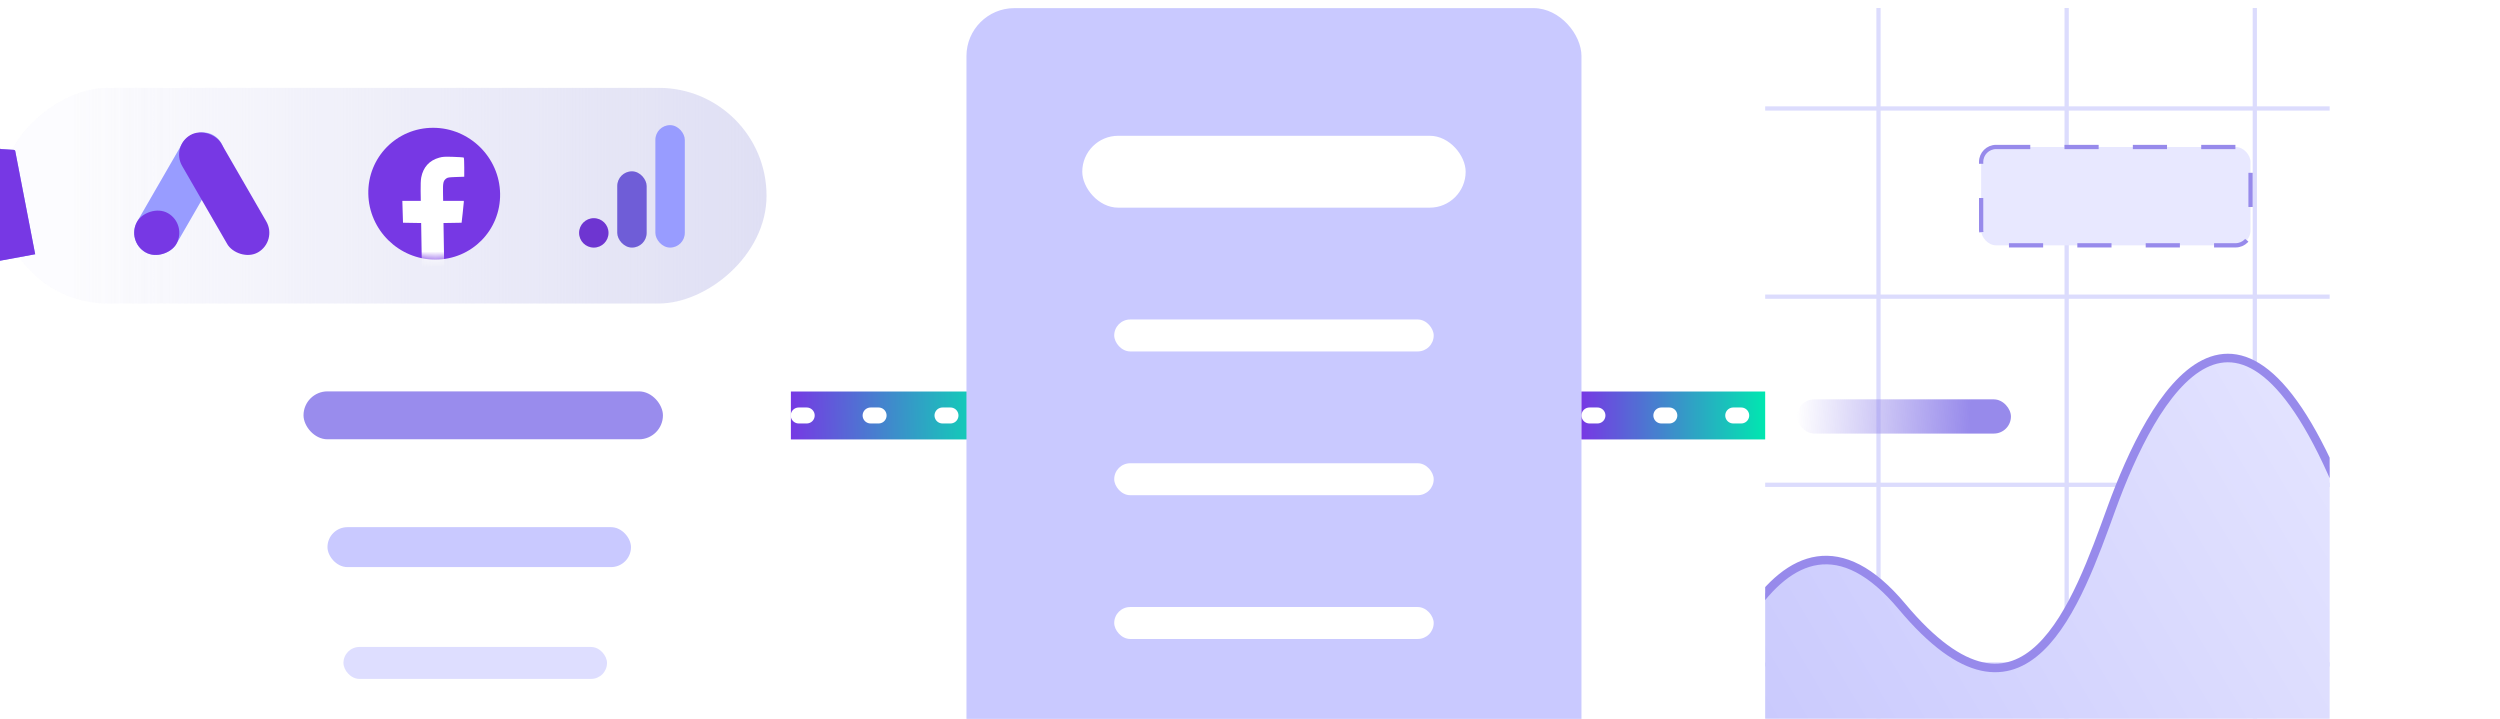 <svg width="313" height="90" viewBox="0 0 313 90" fill="none" xmlns="http://www.w3.org/2000/svg">
<g clip-path="url(#clip0_1200_3731)">
<rect x="99" y="49.018" width="23" height="6" fill="url(#paint0_linear_1200_3731)"/>
<line x1="100" y1="52.018" x2="121" y2="52.018" stroke="white" stroke-width="2" stroke-linecap="round" stroke-dasharray="1 8"/>
<g filter="url(#filter0_d_1200_3731)">
<g clip-path="url(#clip1_1200_3731)">
<g filter="url(#filter1_d_1200_3731)">
<rect x="221" y="1" width="70.673" height="121" rx="6.425" fill="white"/>
</g>
<line x1="235.188" y1="-7.566" x2="235.188" y2="113.434" stroke="#DCDCFD" stroke-width="0.535"/>
<line x1="258.746" y1="-7.566" x2="258.746" y2="113.434" stroke="#DCDCFD" stroke-width="0.535"/>
<line x1="282.303" y1="-7.566" x2="282.303" y2="113.434" stroke="#DCDCFD" stroke-width="0.535"/>
<line x1="217.788" y1="37.139" x2="291.673" y2="37.139" stroke="#DCDCFD" stroke-width="0.535"/>
<line x1="217.788" y1="13.582" x2="291.673" y2="13.582" stroke="#DCDCFD" stroke-width="0.535"/>
<line x1="217.788" y1="83.183" x2="291.673" y2="83.183" stroke="#DCDCFD" stroke-width="0.535"/>
<line x1="217.788" y1="60.697" x2="291.673" y2="60.697" stroke="#DCDCFD" stroke-width="0.535"/>
<path d="M238.133 75.939C222.713 57.522 212.434 87.183 209.221 104.316V117.165H219.929H293.814V63.625C280.429 29.377 269.423 49.721 264.367 63.625C260.084 75.404 253.552 94.357 238.133 75.939Z" fill="url(#paint1_linear_1200_3731)" stroke="#978AEB" stroke-width="1.071"/>
<rect x="248.038" y="18.401" width="33.73" height="12.314" rx="1.874" fill="#E8E8FF" stroke="#978AEB" stroke-width="0.535" stroke-dasharray="4.28 4.28"/>
<rect x="225" y="50" width="26.77" height="4.283" rx="2.142" fill="url(#paint2_linear_1200_3731)"/>
</g>
</g>
<rect x="121" y="1.018" width="77" height="131" rx="6" fill="#C9C9FF"/>
<rect x="135.5" y="17" width="48" height="9" rx="4.5" fill="white"/>
<rect x="139.5" y="40" width="40" height="4" rx="2" fill="white"/>
<rect x="139.5" y="58" width="40" height="4" rx="2" fill="white"/>
<rect x="139.5" y="76" width="40" height="4" rx="2" fill="white"/>
<g opacity="0.8">
<g filter="url(#filter2_d_1200_3731)">
<rect x="23" y="1" width="76" height="121" rx="6" fill="white"/>
</g>
<rect x="-0.029" y="38" width="27" height="96" rx="13.5" transform="rotate(-90 -0.029 38)" fill="url(#paint3_linear_1200_3731)"/>
<rect width="5.648" height="16.952" rx="2.824" transform="matrix(-0.866 -0.5 -0.5 0.866 29.135 18.323)" fill="#7E83FF"/>
<rect width="5.648" height="5.648" rx="2.824" transform="matrix(-0.866 -0.5 -0.5 0.866 23.483 28.109)" fill="#5506DD"/>
<rect width="5.648" height="16.952" rx="2.824" transform="matrix(0.866 -0.5 0.5 0.866 21.387 18.323)" fill="#5506DD"/>
<ellipse cx="8.251" cy="8.251" rx="8.251" ry="8.251" transform="matrix(1 0 0.017 1 45.971 16)" fill="#5506DD"/>
<mask id="mask0_1200_3731" style="mask-type:alpha" maskUnits="userSpaceOnUse" x="46" y="16" width="17" height="17">
<ellipse cx="8.251" cy="8.251" rx="8.251" ry="8.251" transform="matrix(1 0 0.017 1 45.971 16)" fill="#5506DD"/>
</mask>
<g mask="url(#mask0_1200_3731)">
<path fill-rule="evenodd" clip-rule="evenodd" d="M54.98 19.743C53.752 20.085 52.985 20.932 52.737 22.221C52.679 22.523 52.653 23.14 52.665 23.922L52.684 25.148H51.528H50.373L50.414 26.517L50.456 27.885L51.592 27.905L52.729 27.924L52.785 31.37L52.841 34.816H54.24H55.638L55.582 31.37L55.526 27.924L56.659 27.905L57.793 27.885L57.93 26.677C58.006 26.012 58.068 25.396 58.068 25.308L58.068 25.148H56.774H55.481L55.463 24.064C55.444 22.868 55.501 22.629 55.877 22.345C56.047 22.217 56.203 22.193 57.098 22.162L58.123 22.127L58.124 20.959C58.124 20.317 58.098 19.765 58.065 19.733C58.033 19.701 57.442 19.658 56.751 19.637C55.638 19.604 55.436 19.616 54.98 19.743Z" fill="white"/>
</g>
<path d="M1.907 18.907C1.891 18.819 1.799 18.771 1.724 18.765C1.649 18.76 0.067 18.66 0.067 18.66C0.067 18.66 -1.049 17.733 -1.172 17.63C-1.294 17.528 -1.529 17.559 -1.62 17.582C-1.634 17.585 -1.859 17.645 -2.231 17.743C-2.616 16.845 -3.279 16.02 -4.418 16.02C-4.449 16.02 -4.481 16.021 -4.514 16.023C-4.845 15.658 -5.249 15.5 -5.595 15.5C-8.248 15.5 -9.46 18.321 -9.829 19.755C-10.855 20.027 -11.583 20.22 -11.676 20.245C-12.249 20.399 -12.267 20.414 -12.333 20.875C-12.383 21.225 -13.695 31.13 -13.695 31.13L-1.929 33L4.404 31.83C4.404 31.83 1.922 18.995 1.907 18.907ZM-2.876 17.914L-3.864 18.175C-3.865 18.116 -3.865 18.057 -3.867 17.993C-3.878 17.435 -3.977 16.986 -4.13 16.63C-3.542 16.692 -3.141 17.26 -2.876 17.914ZM-4.856 16.74C-4.686 17.088 -4.57 17.587 -4.557 18.261C-4.557 18.295 -4.556 18.326 -4.556 18.358C-5.198 18.529 -5.896 18.713 -6.595 18.898C-6.226 17.602 -5.498 16.976 -4.856 16.74ZM-5.656 16.105C-5.542 16.105 -5.426 16.138 -5.314 16.203C-6.158 16.543 -7.052 17.401 -7.404 19.113L-9.016 19.54C-8.59 18.234 -7.562 16.105 -5.656 16.105Z" fill="#7E83FF"/>
<path d="M1.724 18.764C1.649 18.759 0.066 18.659 0.066 18.659C0.066 18.659 -1.05 17.732 -1.172 17.629C-1.218 17.591 -1.279 17.571 -1.343 17.563L-1.929 32.999L4.403 31.829C4.403 31.829 1.922 18.994 1.906 18.906C1.89 18.818 1.799 18.77 1.724 18.764Z" fill="#5506DD"/>
<ellipse cx="74.344" cy="29.157" rx="1.843" ry="1.843" fill="#4A02C6"/>
<rect x="77.277" y="21.448" width="3.686" height="9.552" rx="1.843" fill="#4B34CD"/>
<rect x="82.052" y="15.666" width="3.686" height="15.333" rx="1.843" fill="#7E83FF"/>
<rect x="38" y="49" width="45" height="6" rx="3" fill="#806FE8"/>
<rect x="41" y="66" width="38" height="5" rx="2.5" fill="#BBBBFF"/>
<rect x="43" y="81" width="33" height="4" rx="2" fill="#D6D6FF"/>
</g>
<rect x="198" y="49.018" width="23" height="6" fill="url(#paint4_linear_1200_3731)"/>
<line x1="199" y1="52.018" x2="220" y2="52.018" stroke="white" stroke-width="2" stroke-linecap="round" stroke-dasharray="1 8"/>
</g>
<defs>
<filter id="filter0_d_1200_3731" x="188.876" y="-31.124" width="134.92" height="185.248" filterUnits="userSpaceOnUse" color-interpolation-filters="sRGB">
<feFlood flood-opacity="0" result="BackgroundImageFix"/>
<feColorMatrix in="SourceAlpha" type="matrix" values="0 0 0 0 0 0 0 0 0 0 0 0 0 0 0 0 0 0 127 0" result="hardAlpha"/>
<feOffset/>
<feGaussianBlur stdDeviation="16.062"/>
<feComposite in2="hardAlpha" operator="out"/>
<feColorMatrix type="matrix" values="0 0 0 0 0.665 0 0 0 0 0.665 0 0 0 0 0.834 0 0 0 0.6 0"/>
<feBlend mode="normal" in2="BackgroundImageFix" result="effect1_dropShadow_1200_3731"/>
<feBlend mode="normal" in="SourceGraphic" in2="effect1_dropShadow_1200_3731" result="shape"/>
</filter>
<filter id="filter1_d_1200_3731" x="188.876" y="-31.124" width="134.92" height="185.248" filterUnits="userSpaceOnUse" color-interpolation-filters="sRGB">
<feFlood flood-opacity="0" result="BackgroundImageFix"/>
<feColorMatrix in="SourceAlpha" type="matrix" values="0 0 0 0 0 0 0 0 0 0 0 0 0 0 0 0 0 0 127 0" result="hardAlpha"/>
<feOffset/>
<feGaussianBlur stdDeviation="16.062"/>
<feComposite in2="hardAlpha" operator="out"/>
<feColorMatrix type="matrix" values="0 0 0 0 0.782 0 0 0 0 0.782 0 0 0 0 0.872 0 0 0 0.4 0"/>
<feBlend mode="normal" in2="BackgroundImageFix" result="effect1_dropShadow_1200_3731"/>
<feBlend mode="normal" in="SourceGraphic" in2="effect1_dropShadow_1200_3731" result="shape"/>
</filter>
<filter id="filter2_d_1200_3731" x="-7" y="-29" width="136" height="181" filterUnits="userSpaceOnUse" color-interpolation-filters="sRGB">
<feFlood flood-opacity="0" result="BackgroundImageFix"/>
<feColorMatrix in="SourceAlpha" type="matrix" values="0 0 0 0 0 0 0 0 0 0 0 0 0 0 0 0 0 0 127 0" result="hardAlpha"/>
<feOffset/>
<feGaussianBlur stdDeviation="15"/>
<feComposite in2="hardAlpha" operator="out"/>
<feColorMatrix type="matrix" values="0 0 0 0 0.663 0 0 0 0 0.663 0 0 0 0 0.835 0 0 0 0.6 0"/>
<feBlend mode="normal" in2="BackgroundImageFix" result="effect1_dropShadow_1200_3731"/>
<feBlend mode="normal" in="SourceGraphic" in2="effect1_dropShadow_1200_3731" result="shape"/>
</filter>
<linearGradient id="paint0_linear_1200_3731" x1="99" y1="49.018" x2="125.678" y2="49.507" gradientUnits="userSpaceOnUse">
<stop stop-color="#7738E4"/>
<stop offset="1" stop-color="#00E7B0"/>
</linearGradient>
<linearGradient id="paint1_linear_1200_3731" x1="304.522" y1="51.863" x2="215.111" y2="104.867" gradientUnits="userSpaceOnUse">
<stop stop-color="#E7E7FF"/>
<stop offset="1" stop-color="#C6C6FD"/>
</linearGradient>
<linearGradient id="paint2_linear_1200_3731" x1="251.77" y1="52.855" x2="224.906" y2="51.912" gradientUnits="userSpaceOnUse">
<stop offset="0.19" stop-color="#978AEB"/>
<stop offset="1" stop-color="#978AEB" stop-opacity="0"/>
</linearGradient>
<linearGradient id="paint3_linear_1200_3731" x1="13.471" y1="38" x2="13.471" y2="134" gradientUnits="userSpaceOnUse">
<stop offset="0.095" stop-color="#D7D7F1" stop-opacity="0.11"/>
<stop offset="1" stop-color="#D7D7F1"/>
</linearGradient>
<linearGradient id="paint4_linear_1200_3731" x1="198" y1="55.018" x2="221" y2="55.018" gradientUnits="userSpaceOnUse">
<stop stop-color="#7738E4"/>
<stop offset="1" stop-color="#00E7B0"/>
</linearGradient>
<clipPath id="clip0_1200_3731">
<rect width="313" height="90" fill="white"/>
</clipPath>
<clipPath id="clip1_1200_3731">
<rect x="221" y="1" width="70.673" height="121" rx="6.425" fill="white"/>
</clipPath>
</defs>
</svg>
